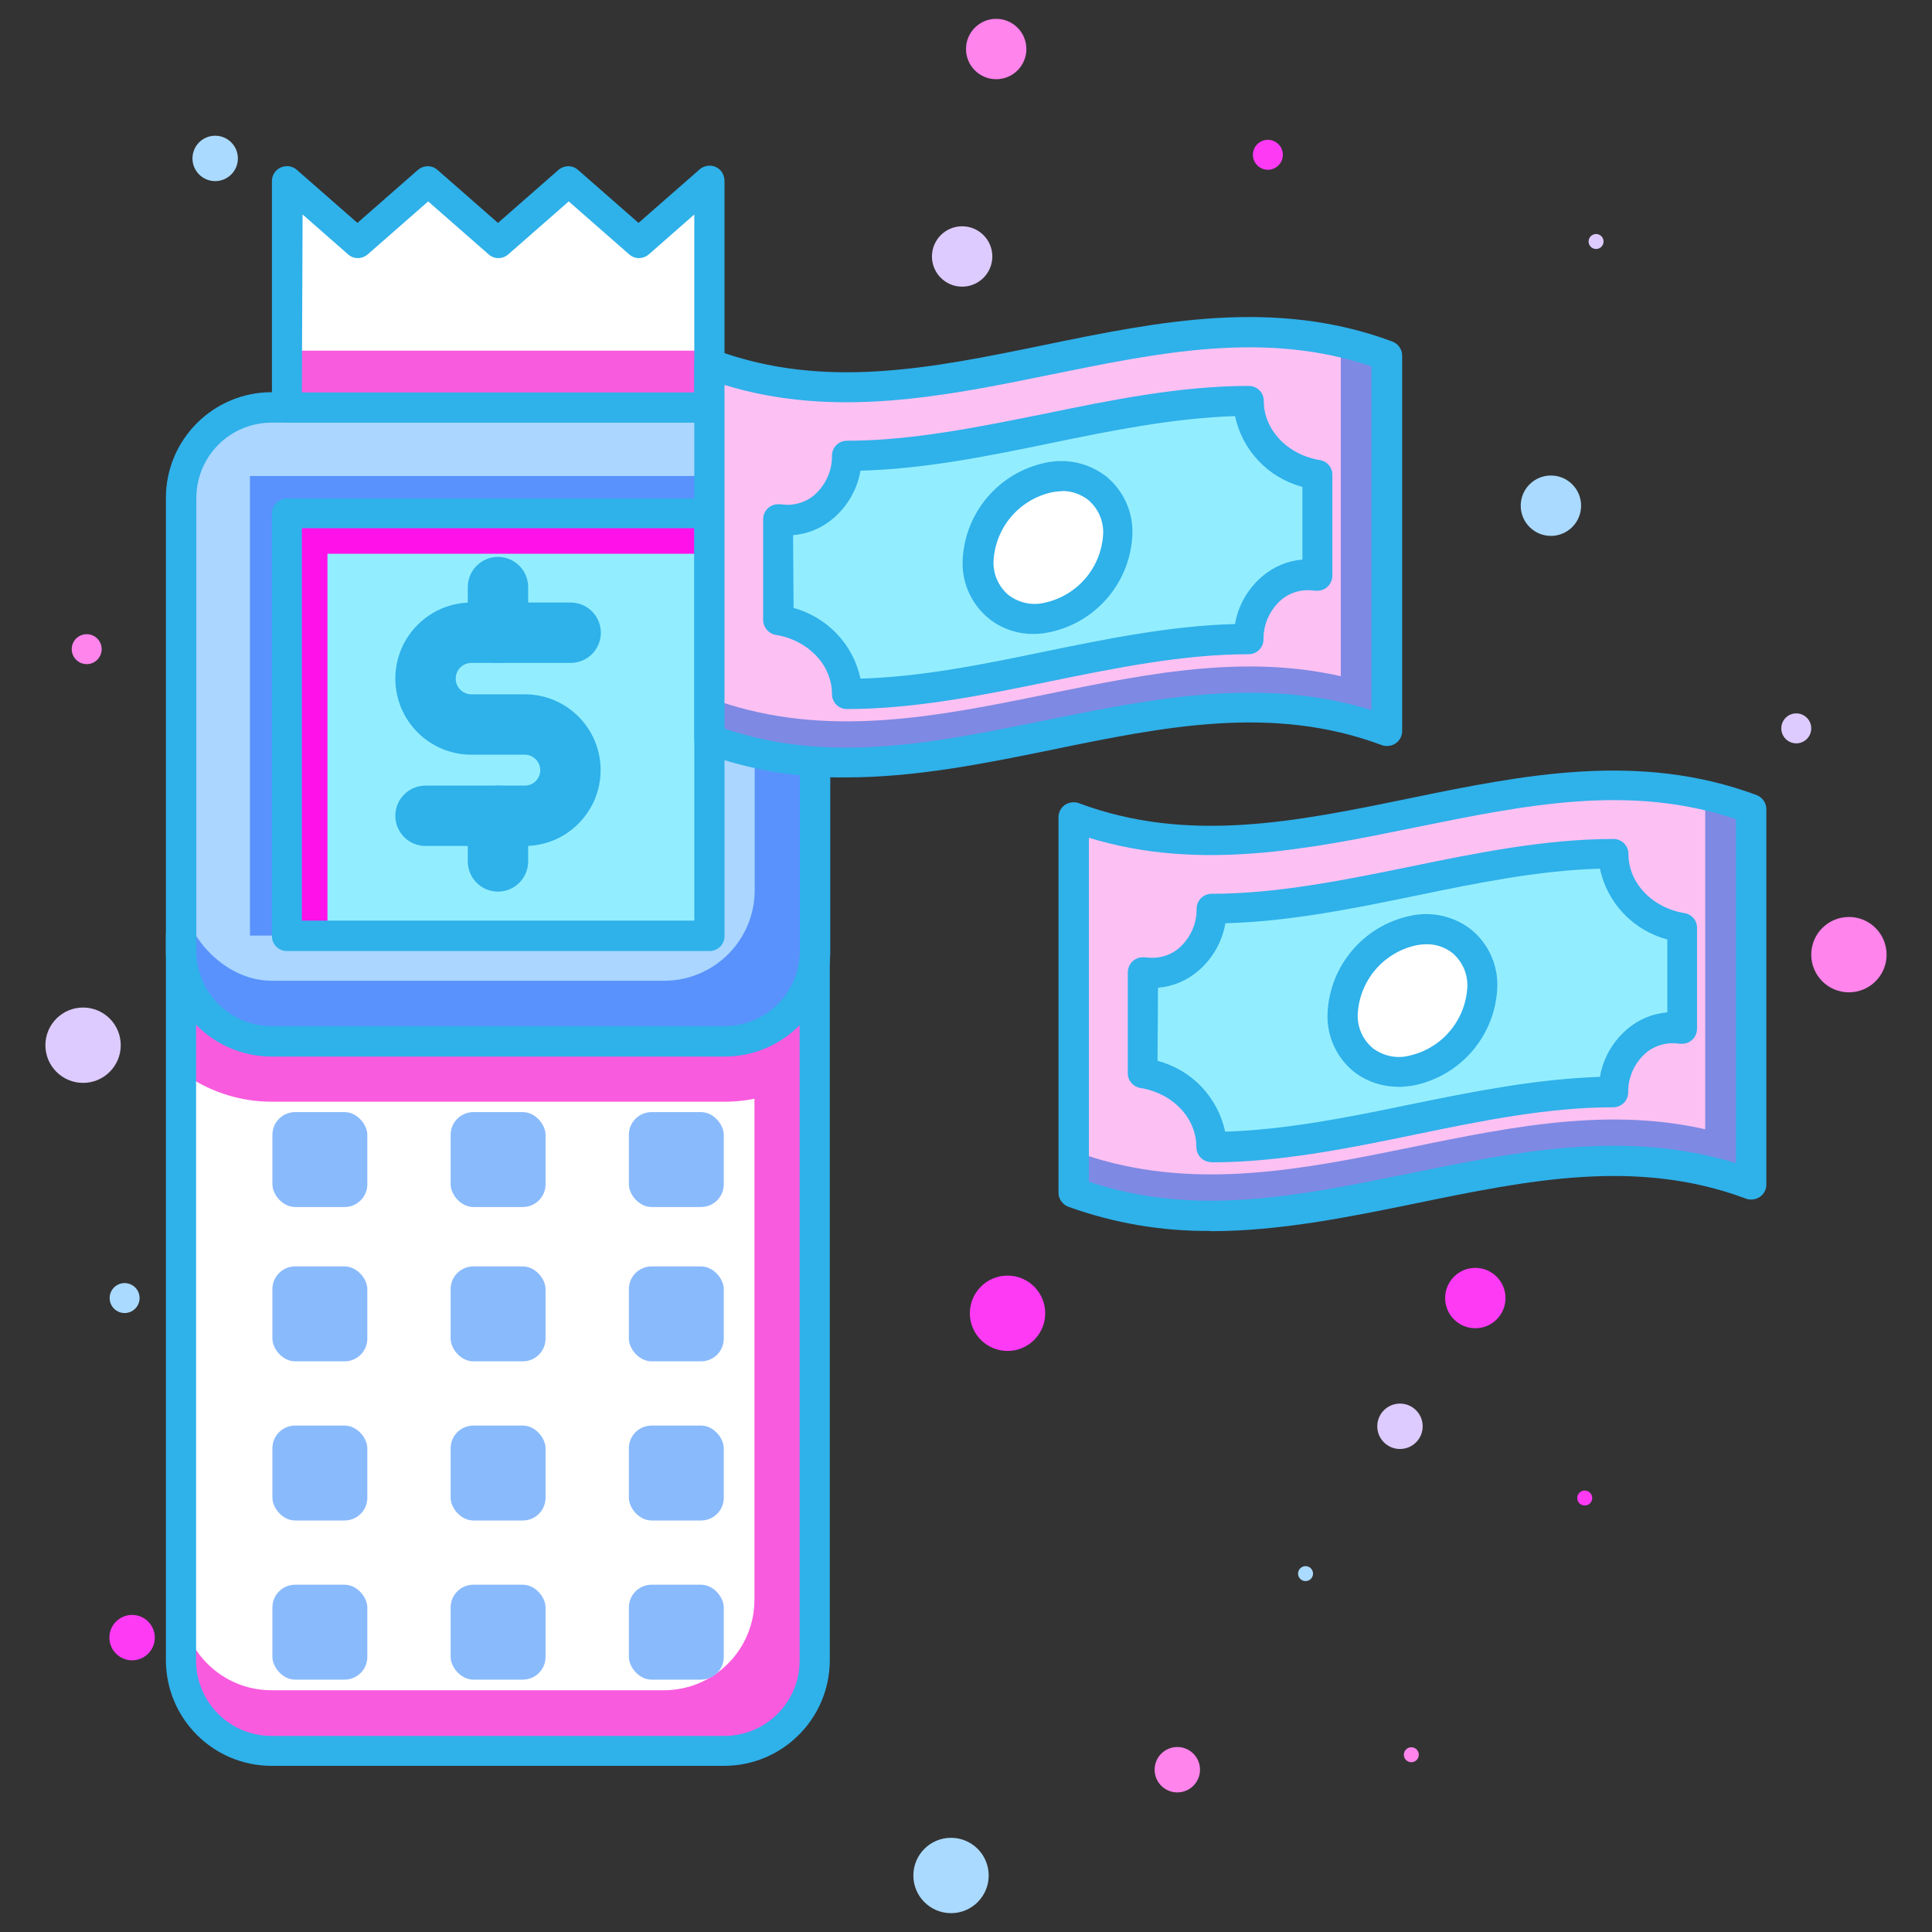 <?xml version="1.0" encoding="UTF-8"?>
<svg id="Ebene_1" data-name="Ebene 1" xmlns="http://www.w3.org/2000/svg" version="1.1" viewBox="0 0 800 800">
  <rect x="0" y="0" width="800" height="800" fill="#333333" stroke="none"/>
  <defs>
    <style>
      .cls-1 {
        fill: #7e89e3;
      }

      .cls-1, .cls-2, .cls-3, .cls-4, .cls-5, .cls-6, .cls-7, .cls-8, .cls-9, .cls-10, .cls-11, .cls-12, .cls-13, .cls-14 {
        stroke-width: 0px;
      }

      .cls-2 {
        fill: #aadaff;
      }

      .cls-3 {
        fill: #ff12ea;
      }

      .cls-4 {
        fill: #5992fc;
      }

      .cls-5 {
        fill: #89bafc;
      }

      .cls-6 {
        fill: #ff3af5;
      }

      .cls-7 {
        fill: #ddcbff;
      }

      .cls-8 {
        fill: #aad6ff;
      }

      .cls-9 {
        fill: #92eeff;
      }

      .cls-10 {
        fill: #fcc1f2;
      }

      .cls-11 {
        fill: #fff;
      }

      .cls-12 {
        fill: #ff84ec;
      }

      .cls-13 {
        fill: #f95bde;
      }

      .cls-14 {
        fill: #2fb1ea;
      }
    </style>
  </defs>
  <g id="Layer_2" data-name="Layer 2">
    <path class="cls-13" d="M337.4,387.4v300c0,20.7-16.8,37.5-37.5,37.5H112.4c-20.7,0-37.5-16.8-37.5-37.5v-300h262.5Z"/>
    <path class="cls-11" d="M312.4,387.4v275c0,20.7-16.8,37.5-37.5,37.5H112.4c-20.7,0-37.5-16.8-37.5-37.5v-275h237.5Z"/>
    <path class="cls-13" d="M312.5,387.5H75v56.2c10.8,8.1,24,12.5,37.5,12.5h187.5c9.8,0,19.5-2.3,28.3-6.7l-15.8-62Z"/>
    <path class="cls-14" d="M300,731.2H112.5c-24.2,0-43.8-19.6-43.8-43.8v-300c0-3.5,2.8-6.2,6.2-6.2h262.5c3.5,0,6.2,2.8,6.2,6.2v300c0,24.2-19.6,43.8-43.8,43.8ZM81.2,393.8v293.8c0,17.3,14,31.2,31.2,31.2h187.5c17.3,0,31.2-14,31.2-31.2v-293.8H81.2Z"/>
    <rect class="cls-4" x="75" y="168.6" width="262.5" height="262.5" rx="37.5" ry="37.5"/>
    <rect class="cls-8" x="75" y="168.6" width="237.5" height="237.5" rx="37.5" ry="37.5"/>
    <path class="cls-14" d="M300,437.5H112.5c-24.2,0-43.8-19.6-43.8-43.8v-187.5c0-24.2,19.6-43.8,43.8-43.8h187.5c24.2,0,43.8,19.6,43.8,43.8v187.5c0,24.2-19.6,43.8-43.8,43.8ZM112.5,175c-17.3,0-31.2,14-31.2,31.2v187.5c0,17.3,14,31.2,31.2,31.2h187.5c17.3,0,31.2-14,31.2-31.2v-187.5c0-17.3-14-31.2-31.2-31.2H112.5Z"/>
    <rect class="cls-4" x="103.5" y="197.1" width="190.2" height="190.3"/>
    <rect class="cls-3" x="118.8" y="212.4" width="175" height="175"/>
    <rect class="cls-9" x="135.6" y="229.3" width="158.1" height="158.1"/>
    <path class="cls-14" d="M293.8,393.8H118.8c-3.5,0-6.2-2.8-6.2-6.2v-175c0-3.5,2.8-6.2,6.2-6.2h175c3.5,0,6.2,2.8,6.2,6.2v175c0,3.5-2.8,6.2-6.2,6.2ZM125,381.2h162.5v-162.5H125v162.5Z"/>
    <polygon class="cls-13" points="118.8 168.6 118.8 75 147.9 100.6 177.1 75 206.2 100.6 235.4 75 264.6 100.6 293.8 75 293.8 168.6 118.8 168.6"/>
    <polygon class="cls-11" points="293.8 145.2 293.8 75 264.6 100.6 235.4 75 206.2 100.6 177.1 75 147.9 100.6 118.8 75 118.8 145.2 293.8 145.2"/>
    <path class="cls-14" d="M293.8,175H118.8c-3.5,0-6.2-2.8-6.2-6.2v-93.8c0-3.5,2.8-6.2,6.3-6.2,1.5,0,3,.6,4.1,1.6l25,21.9,25-21.9c2.4-2.1,5.9-2.1,8.2,0l25,21.9,25-21.9c2.4-2.1,5.9-2.1,8.2,0l25,21.9,25-21.9c2.5-2.4,6.4-2.4,8.8,0,1.2,1.2,1.8,2.9,1.8,4.6v93.8c0,3.5-2.8,6.2-6.2,6.2ZM125,162.5h162.5v-73.7l-18.8,16.5c-2.4,2.1-5.9,2.1-8.2,0l-25-21.9-25,21.9c-2.4,2.1-5.9,2.1-8.2,0l-25-21.9-25,21.9c-2.4,2.1-5.9,2.1-8.2,0l-18.8-16.5-.3,73.7Z"/>
    <path class="cls-14" d="M217.3,350.3h-41.1c-6.9,0-12.5-5.6-12.5-12.5s5.6-12.5,12.5-12.5h41.1c3.6,0,6.4-2.9,6.4-6.4s-2.9-6.4-6.4-6.4h-22.1c-17.4,0-31.5-14.1-31.5-31.5s14.1-31.5,31.5-31.5h41.1c6.9,0,12.5,5.6,12.5,12.5s-5.6,12.5-12.5,12.5h-41.1c-3.6,0-6.5,2.9-6.5,6.5s2.9,6.5,6.5,6.5h22.1c17.4,0,31.4,14.1,31.4,31.4s-14.1,31.4-31.4,31.4h0Z"/>
    <path class="cls-14" d="M206.2,274.5c-6.9,0-12.5-5.6-12.5-12.5v-18.9c0-6.9,5.6-12.5,12.5-12.5s12.5,5.6,12.5,12.5v18.9c0,6.9-5.6,12.5-12.5,12.5h0Z"/>
    <path class="cls-14" d="M206.2,369.2c-6.9,0-12.5-5.6-12.5-12.5v-18.9c0-6.9,5.6-12.5,12.5-12.5s12.5,5.6,12.5,12.5v18.9c0,6.9-5.6,12.5-12.5,12.5Z"/>
    <rect class="cls-5" x="112.8" y="460.5" width="39.3" height="39.3" rx="9.4" ry="9.4"/>
    <rect class="cls-5" x="186.6" y="460.5" width="39.3" height="39.3" rx="9.4" ry="9.4"/>
    <rect class="cls-5" x="260.4" y="460.5" width="39.3" height="39.3" rx="9.4" ry="9.4"/>
    <rect class="cls-5" x="112.8" y="524.4" width="39.3" height="39.3" rx="9.4" ry="9.4"/>
    <rect class="cls-5" x="186.6" y="524.4" width="39.3" height="39.3" rx="9.4" ry="9.4"/>
    <rect class="cls-5" x="260.4" y="524.4" width="39.3" height="39.3" rx="9.4" ry="9.4"/>
    <rect class="cls-5" x="112.8" y="590.3" width="39.3" height="39.3" rx="9.4" ry="9.4"/>
    <rect class="cls-5" x="186.6" y="590.3" width="39.3" height="39.3" rx="9.4" ry="9.4"/>
    <rect class="cls-5" x="260.4" y="590.3" width="39.3" height="39.3" rx="9.4" ry="9.4"/>
    <rect class="cls-5" x="112.8" y="656.2" width="39.3" height="39.3" rx="9.4" ry="9.4"/>
    <rect class="cls-5" x="186.6" y="656.2" width="39.3" height="39.3" rx="9.4" ry="9.4"/>
    <rect class="cls-5" x="260.4" y="656.2" width="39.3" height="39.3" rx="9.4" ry="9.4"/>
    <path class="cls-1" d="M574.1,302.7c-93.4-34.8-186.9,38.2-280.3,3.6v-155.7c93.4,34.8,186.9-38.2,280.3-3.4,0,51.9,0,103.7,0,155.5Z"/>
    <path class="cls-10" d="M555.2,141.6c-87.2-19.7-174.3,41.5-261.4,9v138.4c87.2,32.5,174.3-28.8,261.4-9v-138.4Z"/>
    <path class="cls-14" d="M350.5,321.9c-20.1.3-40-3.1-58.9-9.9-2.4-.9-4-3.2-4.1-5.7v-155.7c0-3.5,2.8-6.2,6.3-6.2.7,0,1.5.1,2.2.4,45.1,16.8,89.6,7.7,136.7-2s95.2-19.5,143.8-1.4c2.4.9,4.1,3.2,4.1,5.8v155.5c0,3.5-2.8,6.2-6.3,6.2-.7,0-1.5-.1-2.2-.4-45.1-16.8-89.6-7.7-136.7,2-27.9,5.7-56.3,11.4-84.8,11.4ZM300,301.7c43.8,14.8,86.9,5.9,132.7-3.4,44.1-9,89.6-18.3,135.2-4.3v-142.3c-43.8-14.8-86.9-5.9-132.7,3.4-44.1,9-89.6,18.3-135.2,4.3v142.3Z"/>
    <path class="cls-9" d="M545.6,196.6v41.6c-15.6-2.5-28.5,10.7-28.5,26.3-55.5,0-111,22.7-166.5,22.7,0-15.8-12.8-28.1-28.5-30.7v-41.6c15.6,2.5,28.5-10.7,28.5-26.3,55.5,0,111-22.7,166.5-22.7,0,15.8,12.8,28.1,28.5,30.7Z"/>
    <path class="cls-14" d="M350.7,293.6c-3.5,0-6.2-2.8-6.2-6.2,0-12-9.8-22.3-23.2-24.5-3.1-.5-5.3-3.2-5.3-6.2v-41.6c0-3.5,2.7-6.3,6.2-6.3.4,0,.7,0,1.1,0,5,.8,10.2-.6,14-3.9,4.6-4.1,7.3-10,7.2-16.2,0-3.5,2.8-6.2,6.2-6.2,27.1,0,55-5.8,82-11.2,27.6-5.7,56.2-11.5,84.4-11.5h0c3.5,0,6.2,2.8,6.2,6.2,0,12,9.8,22.3,23.2,24.5,3.1.5,5.3,3.2,5.2,6.2v41.6c0,3.5-2.7,6.3-6.2,6.3-.4,0-.7,0-1.1,0-5-.8-10.2.6-14,3.9-4.6,4.1-7.3,10-7.2,16.2,0,3.5-2.8,6.2-6.2,6.2-27.1,0-55,5.7-82,11.2-27.6,5.7-56.2,11.5-84.4,11.5h0ZM328.5,251.7c14,3.8,24.8,15.1,27.8,29.3,25.3-.7,51.2-6,76.3-11.2,25.8-5.3,52.3-10.7,78.8-11.4,1.3-7.6,5.2-14.5,11.1-19.6,4.7-4.1,10.6-6.6,16.8-7.1v-30.1c-14.1-3.7-24.9-15.1-27.9-29.3-25.3.8-51.2,6-76.3,11.2-25.7,5.3-52.2,10.7-78.8,11.4-1.3,7.6-5.2,14.5-11.1,19.6-4.7,4.1-10.6,6.6-16.8,7.1l.2,30.1Z"/>
    <path class="cls-11" d="M462.8,221c-.7,16.7-12.6,30.9-28.9,34.6-16,3.3-28.9-7.2-28.9-23.3.7-16.7,12.6-30.9,28.9-34.6,16.1-3.3,28.9,7.2,28.9,23.3Z"/>
    <path class="cls-14" d="M428.1,262.5c-6.8.1-13.5-2.2-18.8-6.5-7-5.8-11-14.5-10.7-23.7.7-19.7,14.7-36.4,33.9-40.6,9-2.1,18.5,0,25.7,5.7,7,5.8,11,14.5,10.7,23.7h0c-.7,19.7-14.7,36.4-33.9,40.6-2.3.5-4.6.8-7,.8ZM439.8,203.4c-1.5,0-3,.2-4.5.5-13.5,3.1-23.2,14.7-23.9,28.5-.2,5.4,2.1,10.5,6.2,14,4.4,3.3,10,4.5,15.3,3.1,13.5-3.1,23.2-14.7,23.9-28.5h0c.2-5.4-2.1-10.5-6.2-14-3.1-2.4-6.9-3.7-10.8-3.7h0Z"/>
    <path class="cls-1" d="M725,490.3c-93.4-34.8-186.9,38.2-280.3,3.4v-155.5c93.4,34.8,186.9-38.2,280.3-3.4v155.5Z"/>
    <path class="cls-10" d="M706.1,329.2c-87.2-19.8-174.3,41.5-261.4,9v138.4c87.2,32.5,174.3-28.8,261.4-9v-138.4Z"/>
    <path class="cls-14" d="M501.3,509.7c-20.1.2-40-3.2-58.9-10-2.4-.9-4.1-3.2-4.1-5.8v-155.5c0-3.5,2.8-6.2,6.3-6.2.7,0,1.5.1,2.2.4,45.1,16.8,89.6,7.7,136.7-2s95.2-19.5,143.8-1.4c2.4.9,4.1,3.2,4.1,5.8v155.5c0,3.5-2.8,6.2-6.3,6.2-.7,0-1.5-.1-2.2-.4-45.1-16.8-89.6-7.7-136.7,2-27.9,5.7-56.3,11.5-84.9,11.5ZM450.9,489.3c43.8,14.8,86.9,5.9,132.7-3.4,44.1-9,89.6-18.3,135.2-4.3v-142.4c-43.8-14.8-86.9-5.9-132.7,3.4-44.1,9-89.6,18.3-135.2,4.3v142.4Z"/>
    <path class="cls-9" d="M696.5,384.4v41.6c-15.6-2.5-28.5,10.7-28.5,26.3-55.5,0-111,22.7-166.5,22.7,0-15.8-12.8-28.1-28.5-30.7v-41.7c15.6,2.5,28.5-10.7,28.5-26.3,55.5,0,111-22.7,166.5-22.7,0,15.8,12.8,28.1,28.5,30.7Z"/>
    <path class="cls-14" d="M501.6,481.2c-3.5,0-6.2-2.8-6.2-6.2,0-12-9.7-22.3-23.2-24.5-3.1-.5-5.3-3.2-5.2-6.2v-41.6c0-3.5,2.7-6.3,6.2-6.3.4,0,.7,0,1.1,0,5,.8,10.2-.6,14-3.9,4.6-4.1,7.3-10,7.2-16.2,0-3.5,2.8-6.2,6.2-6.2,27.1,0,55-5.7,82-11.2,27.6-5.7,56.2-11.5,84.4-11.5h0c3.5,0,6.2,2.8,6.2,6.2,0,12,9.8,22.3,23.2,24.5,3.1.5,5.3,3.2,5.2,6.2v41.6c0,3.5-2.7,6.3-6.2,6.3-.4,0-.7,0-1.1,0-5-.8-10.2.6-14,3.9-4.6,4.1-7.3,10-7.2,16.2,0,3.5-2.8,6.2-6.2,6.2-27.1,0-55,5.7-82,11.3-27.6,5.7-56.2,11.5-84.4,11.5h0ZM479.4,439.3c14.1,3.7,24.9,15.1,27.9,29.3,25.3-.8,51.2-6,76.3-11.2,25.8-5.3,52.3-10.6,78.9-11.5,1.3-7.6,5.2-14.5,11.1-19.6,4.7-4.1,10.6-6.6,16.8-7.1v-30.2c-14.1-3.7-24.9-15.1-27.9-29.3-25.3.7-51.2,6-76.3,11.2-25.8,5.3-52.3,10.7-78.8,11.4-1.3,7.6-5.2,14.5-11.1,19.6-4.7,4.1-10.6,6.6-16.8,7.1l-.2,30.2Z"/>
    <path class="cls-11" d="M613.7,408.6c-.7,16.7-12.6,30.9-28.9,34.6-16,3.3-28.9-7.3-28.9-23.3.7-16.7,12.6-30.9,28.9-34.6,16-3.3,28.9,7.2,28.9,23.2Z"/>
    <path class="cls-14" d="M579,450c-6.8,0-13.3-2.2-18.6-6.4-7-5.8-11-14.5-10.7-23.7.7-19.7,14.7-36.4,33.9-40.6,9-2.1,18.5,0,25.7,5.7,7,5.8,11,14.5,10.7,23.7h0c-.7,19.7-14.7,36.4-33.9,40.6-2.3.5-4.7.7-7.1.8ZM590.6,391c-1.5,0-3,.2-4.5.5-13.5,3.1-23.2,14.7-23.9,28.5-.2,5.4,2.1,10.5,6.2,14,4.4,3.3,10,4.5,15.3,3.1,13.5-3.1,23.2-14.7,23.9-28.5h0c.2-5.4-2.1-10.5-6.2-14-3.1-2.4-6.9-3.7-10.8-3.6Z"/>
    <circle class="cls-6" cx="417.2" cy="543.8" r="15.6"/>
    <circle class="cls-6" cx="610.9" cy="537.5" r="12.5"/>
    <circle class="cls-6" cx="54.7" cy="678.1" r="9.4"/>
    <circle class="cls-6" cx="525" cy="64.1" r="6.2"/>
    <circle class="cls-6" cx="656.2" cy="620.3" r="3.1"/>
    <circle class="cls-12" cx="765.6" cy="395.3" r="15.6"/>
    <circle class="cls-12" cx="412.5" cy="20.3" r="12.5"/>
    <circle class="cls-12" cx="487.5" cy="732.8" r="9.4"/>
    <circle class="cls-12" cx="35.9" cy="268.8" r="6.2"/>
    <circle class="cls-12" cx="584.4" cy="726.6" r="3.1"/>
    <circle class="cls-2" cx="393.8" cy="776.6" r="15.6"/>
    <circle class="cls-2" cx="642.2" cy="209.4" r="12.5"/>
    <circle class="cls-2" cx="89.1" cy="65.6" r="9.4"/>
    <circle class="cls-2" cx="51.6" cy="537.5" r="6.2"/>
    <circle class="cls-2" cx="540.6" cy="651.6" r="3.1"/>
    <circle class="cls-7" cx="34.4" cy="432.8" r="15.6"/>
    <circle class="cls-7" cx="398.4" cy="106.2" r="12.5"/>
    <circle class="cls-7" cx="579.7" cy="590.6" r="9.4"/>
    <circle class="cls-7" cx="743.8" cy="301.6" r="6.2"/>
    <circle class="cls-7" cx="660.9" cy="100" r="3.1"/>
  </g>
</svg>